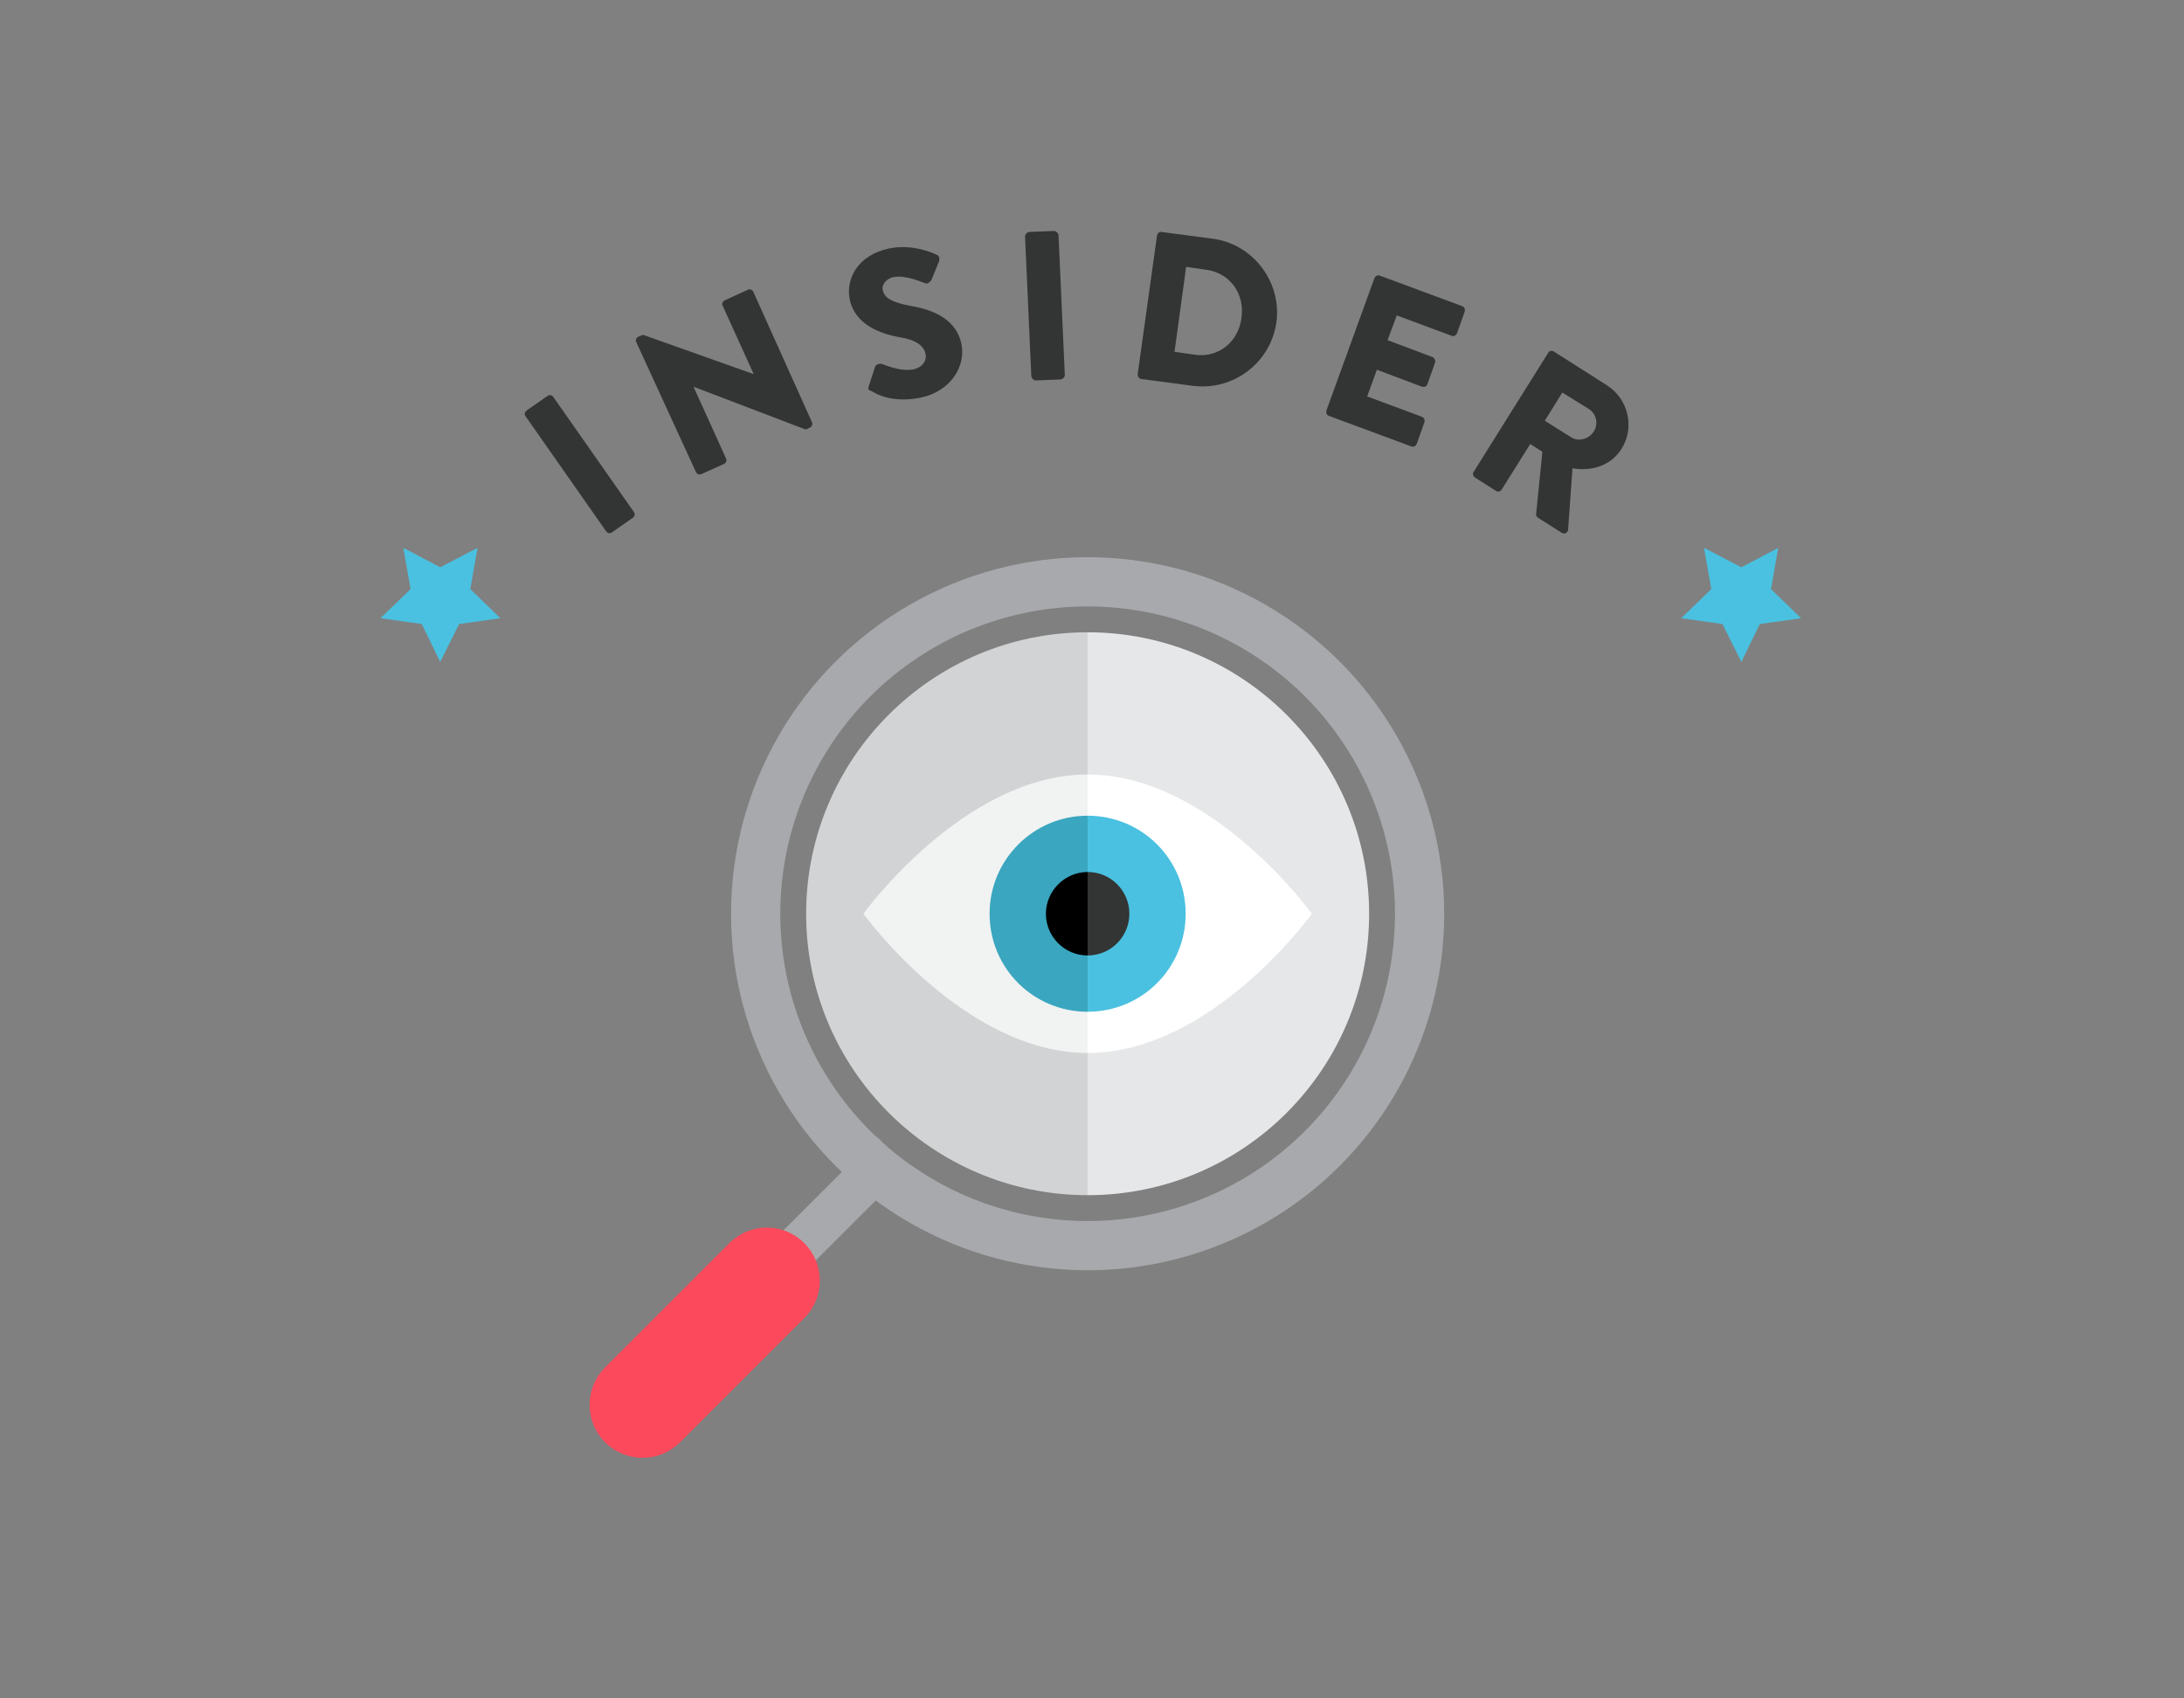<?xml version="1.0" encoding="utf-8"?>
<!-- Generator: Adobe Illustrator 22.1.0, SVG Export Plug-In . SVG Version: 6.00 Build 0)  -->
<svg version="1.1" id="Layer_1" xmlns="http://www.w3.org/2000/svg" xmlns:xlink="http://www.w3.org/1999/xlink" x="0px" y="0px"
	 viewBox="0 0 450 350" style="enable-background:new 0 0 450 350;" xml:space="preserve">
<rect x="0" y="0" width="450" height="350" fill="#808080" stroke="none"/>
<style type="text/css">
	.st0{fill:#333434;}
	.st1{fill:#4AC1E0;}
	.st2{fill:#D1D3D4;}
	.st3{fill:#E6E7E8;}
	.st4{fill:none;stroke:#A7A9AC;stroke-width:10.14;stroke-miterlimit:10;}
	.st5{fill:none;stroke:#A7A9AC;stroke-width:9.093;stroke-miterlimit:10;}
	.st6{fill:#F1F2F2;}
	.st7{fill:#FFFFFF;}
	.st8{fill:#3AA6BF;}
	.st9{fill:none;stroke:#FD495C;stroke-width:21.833;stroke-linecap:round;stroke-miterlimit:10;}
</style>
<g>
	<g>
		<g>
			<g>
				<path class="st0" d="M108.3,85.8c-0.3-0.4-0.2-0.9,0.2-1.2l4.3-3c0.4-0.3,0.9-0.2,1.2,0.2l16.6,23.7c0.3,0.4,0.2,0.9-0.2,1.2
					l-4.3,3c-0.4,0.3-0.9,0.2-1.2-0.2L108.3,85.8z"/>
				<path class="st0" d="M131.1,70.5c-0.2-0.4,0-0.9,0.4-1.1l1-0.4l22.8,8.1l0,0L148.9,63c-0.2-0.4,0-0.9,0.4-1.1l4.8-2.2
					c0.4-0.2,0.9,0,1.1,0.4L167.3,87c0.2,0.4,0,0.9-0.4,1.1l-0.6,0.3c-0.1,0.1-0.5,0.1-0.6,0l-22.8-8.7l0,0l6.7,14.8
					c0.2,0.4,0,0.9-0.4,1.1l-4.7,2.1c-0.4,0.2-0.9,0-1.1-0.4L131.1,70.5z"/>
				<path class="st0" d="M179,79.6l1.3-4c0.2-0.6,1.1-0.7,1.4-0.6c0.2,0,3.7,1.7,6.6,1.1c1.7-0.4,2.7-1.7,2.4-3.2
					c-0.4-1.8-2.2-2.9-5.3-3.4c-4-0.7-9.2-2.6-10.3-7.7c-0.9-4.2,1.5-9.2,8.1-10.6c4.4-0.9,8.3,0.6,9.8,1.3c0.6,0.2,0.6,1,0.5,1.3
					l-1.5,3.7c-0.2,0.5-0.9,1.1-1.3,0.9c-0.4-0.1-4-1.8-6.6-1.3c-1.5,0.3-2.5,1.6-2.2,2.7c0.3,1.6,1.9,2.5,5.5,3.2
					c3.6,0.6,9.5,2.1,10.7,7.9c0.9,4.4-2,9.6-8.2,11c-5.6,1.2-9.1-0.5-10.3-1.3C178.9,80.4,178.8,80.2,179,79.6z"/>
				<path class="st0" d="M211.2,48.7c0-0.4,0.4-0.8,0.8-0.9l5.2-0.2c0.4,0,0.8,0.4,0.9,0.8l1.3,28.9c0,0.4-0.4,0.8-0.8,0.9l-5.2,0.2
					c-0.4,0-0.8-0.4-0.9-0.8L211.2,48.7z"/>
				<path class="st0" d="M238.4,48.5c0.1-0.4,0.5-0.8,0.9-0.7l10.6,1.4c8.3,1.1,14.2,8.9,13.1,17.2c-1.2,8.4-8.9,14.2-17.3,13.1
					l-10.6-1.4c-0.4-0.1-0.7-0.5-0.7-0.9L238.4,48.5z M246.2,73.1c4.9,0.7,9-2.7,9.6-7.6c0.7-4.9-2.3-9.2-7.2-9.9l-4.2-0.6L242,72.5
					L246.2,73.1z"/>
				<path class="st0" d="M283.2,57.3c0.2-0.4,0.6-0.7,1.1-0.5l17,6.3c0.5,0.2,0.6,0.7,0.5,1.1l-1.6,4.5c-0.2,0.4-0.6,0.7-1.1,0.5
					l-11.3-4.2l-1.9,5.1l9.3,3.5c0.4,0.2,0.6,0.7,0.5,1.1l-1.6,4.5c-0.2,0.5-0.7,0.6-1.1,0.5l-9.3-3.5l-2,5.5l11.3,4.2
					c0.5,0.2,0.6,0.7,0.5,1.1l-1.6,4.5c-0.2,0.4-0.6,0.7-1.1,0.5l-17-6.3c-0.5-0.2-0.6-0.7-0.5-1.1L283.2,57.3z"/>
				<path class="st0" d="M319,72.7c0.2-0.4,0.7-0.5,1.1-0.3l11,7c4.4,2.8,5.8,8.7,3,13.1c-2.1,3.4-6.1,4.7-10.1,4l-0.9,12.6
					c0,0.6-0.7,1.1-1.3,0.7l-4.9-3.1c-0.3-0.2-0.4-0.5-0.4-0.7l1.3-12.9l-2.5-1.6l-5.9,9.4c-0.2,0.4-0.8,0.5-1.1,0.3l-4.4-2.8
					c-0.4-0.3-0.5-0.8-0.3-1.1L319,72.7z M323.7,90.1c1.5,1,3.7,0.4,4.7-1.2c1-1.6,0.5-3.6-1-4.6l-5.5-3.4l-3.6,5.8L323.7,90.1z"/>
			</g>
		</g>
		<polygon class="st1" points="90.7,116.9 98.4,112.9 96.9,121.4 103.1,127.4 94.6,128.6 90.7,136.4 86.9,128.6 78.4,127.4 
			84.6,121.4 83.1,112.9 		"/>
		<polygon class="st1" points="358.8,116.9 366.4,112.9 364.9,121.4 371.1,127.4 362.6,128.6 358.8,136.4 354.9,128.6 346.4,127.4 
			352.6,121.4 351.1,112.9 		"/>
	</g>
	<g>
		<path class="st2" d="M166.1,188.3c0,32,26,58,58,58v-116C192.1,130.3,166.1,156.3,166.1,188.3z"/>
		<path class="st3" d="M282.1,188.3c0-32-26-58-58-58v116C256.2,246.3,282.1,220.3,282.1,188.3z"/>
		<circle class="st4" cx="224.1" cy="188.3" r="68.4"/>
		<line class="st5" x1="183.9" y1="237.5" x2="133.9" y2="287.5"/>
		<path class="st6" d="M177.9,188.3c0,0,20.7,28.7,46.2,28.7v-57.4C198.6,159.6,177.9,188.3,177.9,188.3z"/>
		<path class="st7" d="M270.3,188.3c0,0-20.7-28.7-46.2-28.7V217C249.7,217,270.3,188.3,270.3,188.3z"/>
		<path class="st8" d="M203.9,188.3c0,11.2,9,20.2,20.2,20.2v-40.4C213,168.1,203.9,177.1,203.9,188.3z"/>
		<path class="st1" d="M244.3,188.3c0-11.2-9-20.2-20.2-20.2v40.4C235.3,208.5,244.3,199.5,244.3,188.3z"/>
		<line class="st9" x1="158" y1="263.9" x2="132.4" y2="289.5"/>
		<path d="M215.5,188.3c0,4.7,3.8,8.6,8.6,8.6v-17.2C219.4,179.7,215.5,183.6,215.5,188.3z"/>
		<path class="st0" d="M232.7,188.3c0-4.7-3.8-8.6-8.6-8.6v17.2C228.9,196.9,232.7,193,232.7,188.3z"/>
	</g>
</g>
</svg>
